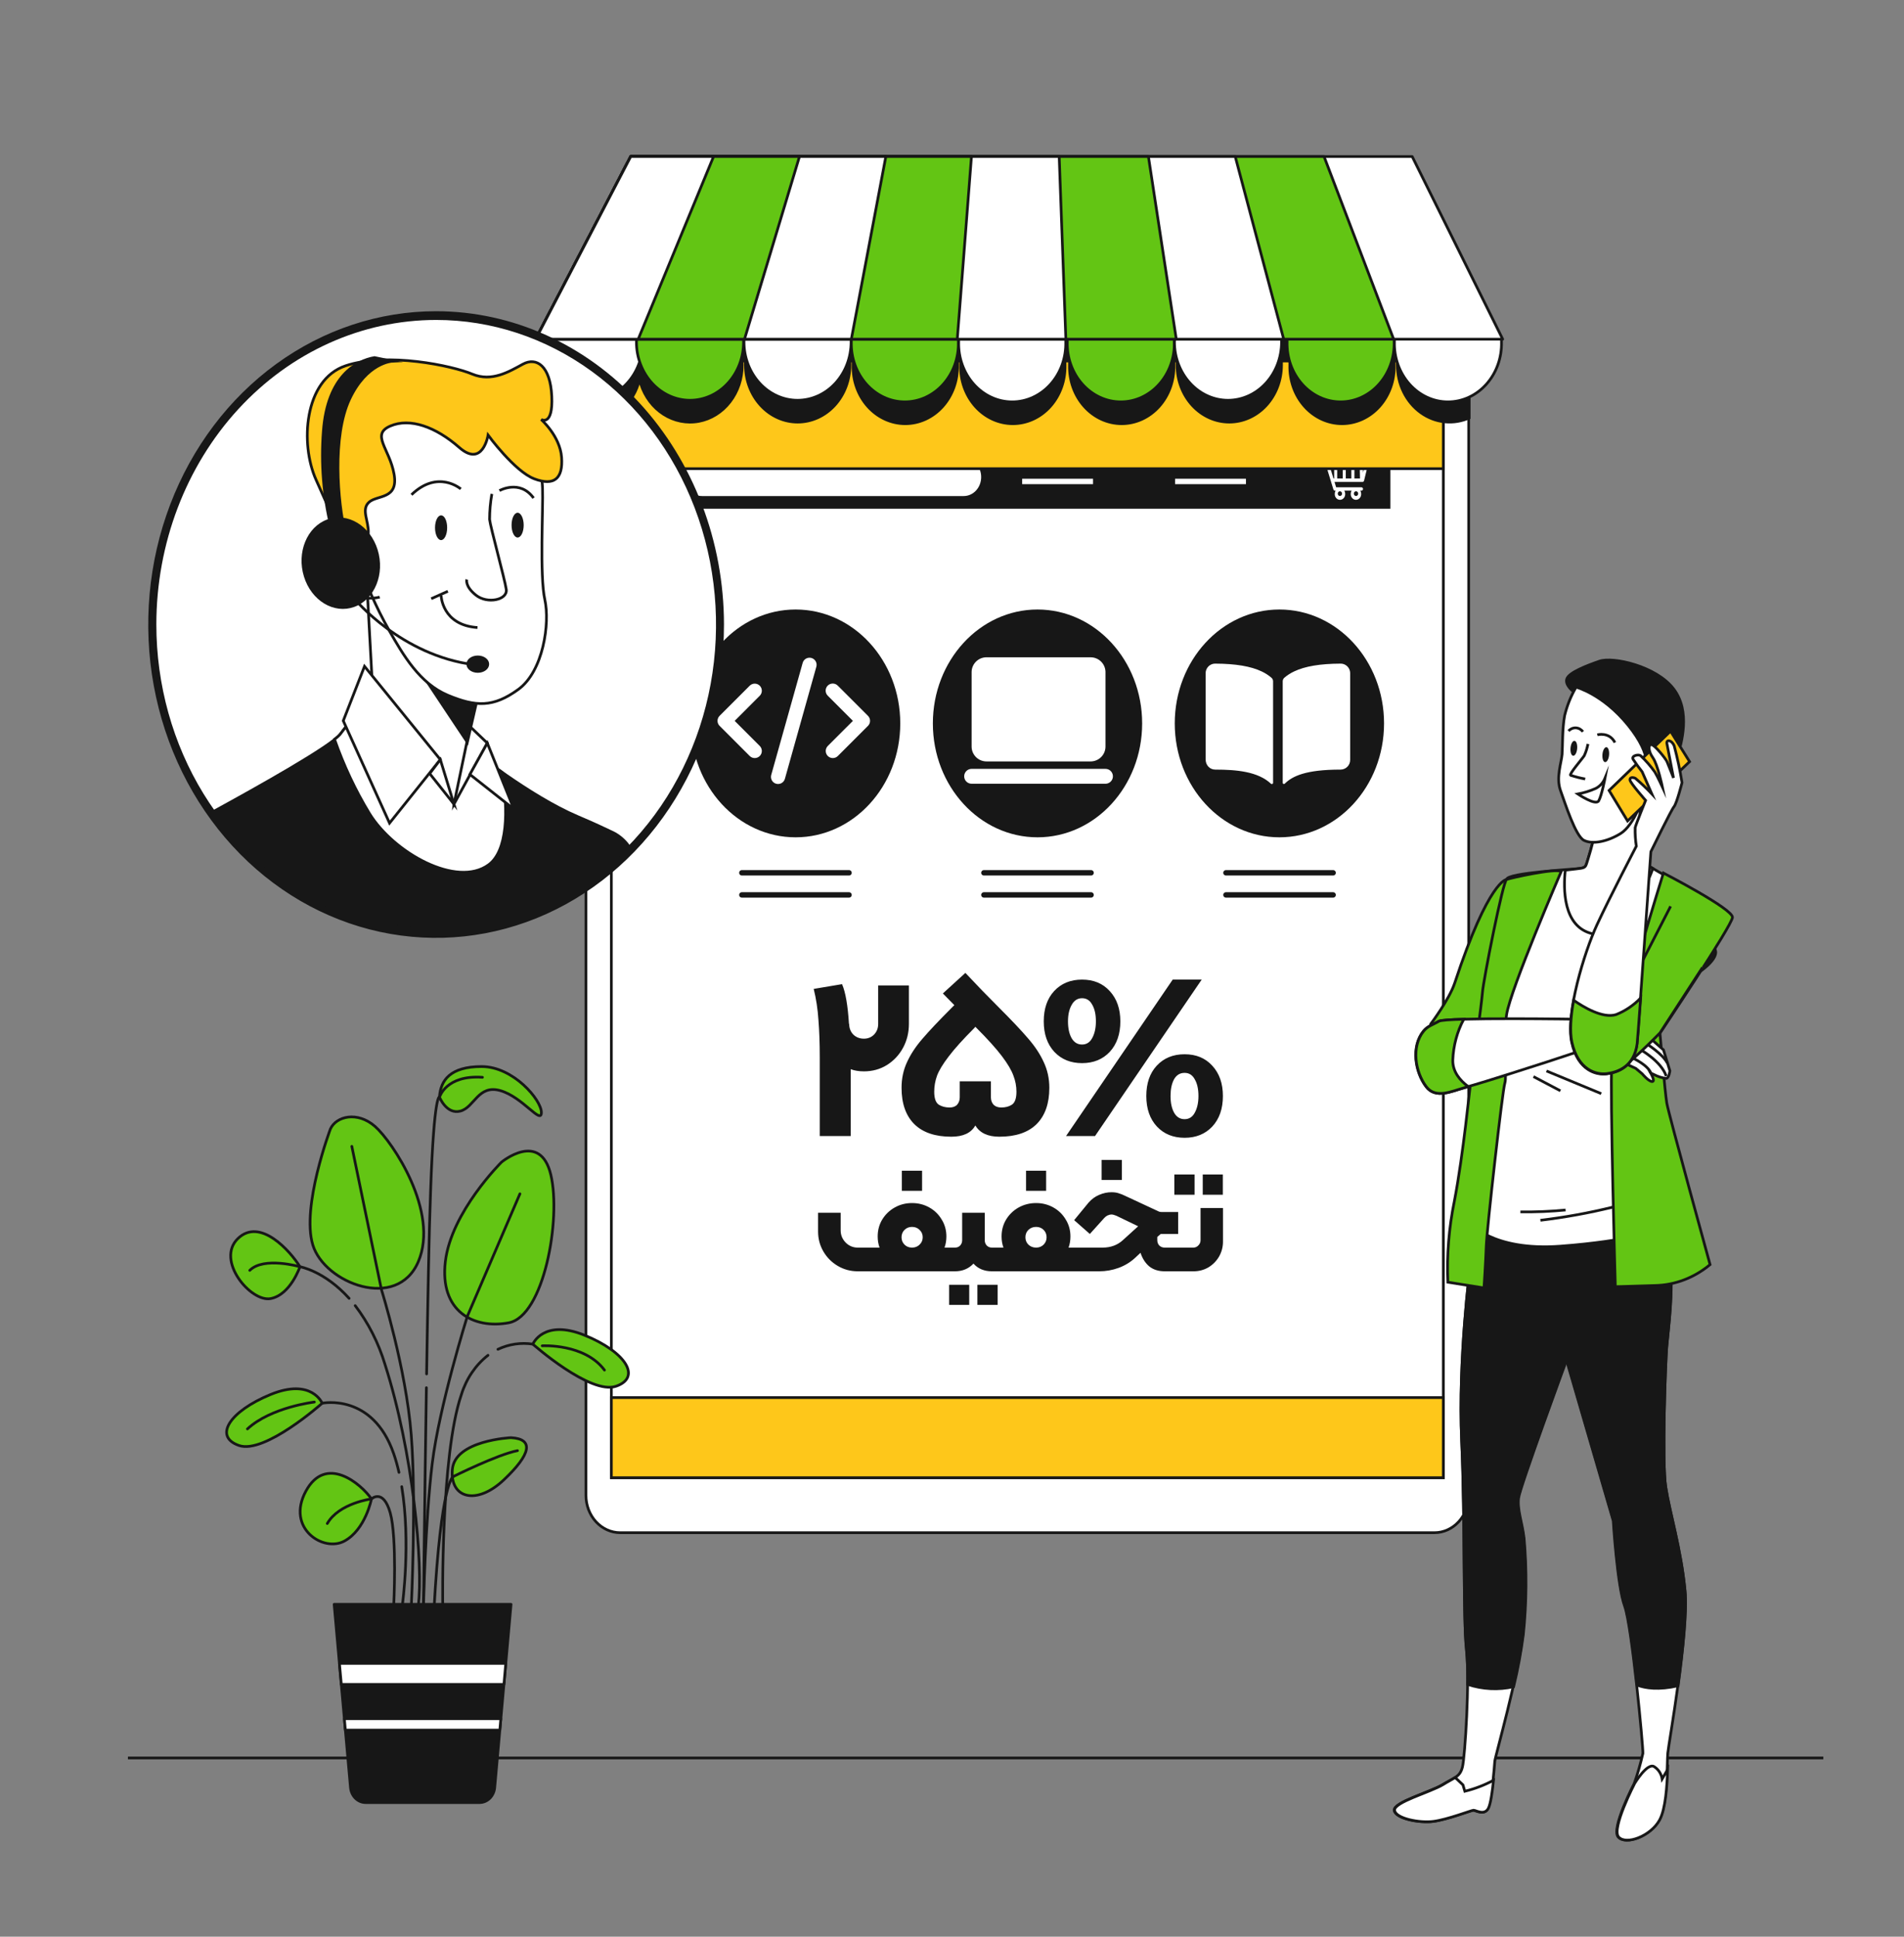 <svg width="704" height="716" viewBox="0 0 704 716" fill="none" xmlns="http://www.w3.org/2000/svg">
<rect x="0" y="0" width="704" height="716" fill="#808080" stroke="none"/>
<path d="M47.299 649.917H674.175" stroke="#171717" stroke-miterlimit="10"/>
<path d="M216.66 116.573H543.045V552.853C543.045 556.508 541.71 560.014 539.335 562.599C536.96 565.184 533.739 566.636 530.38 566.636H229.325C225.966 566.636 222.745 565.184 220.37 562.599C217.994 560.014 216.66 556.508 216.66 552.853V116.573Z" fill="white" stroke="#171717" stroke-miterlimit="10"/>
<path d="M533.676 116.638H226.044V546.309H533.676V116.638Z" fill="white" stroke="#171717" stroke-miterlimit="10"/>
<path d="M336.064 364.32V378.56C336.064 381.76 335.344 384.693 333.904 387.36C332.464 390.027 330.464 392.16 327.904 393.76C325.398 395.307 322.571 396.08 319.424 396.08C317.558 396.08 315.931 395.813 314.544 395.28V396.88V420H303.104V395.04V390.8C303.104 385.787 302.944 381.253 302.624 377.2C302.358 373.093 301.771 369.227 300.864 365.6L311.344 363.84C312.624 366.773 313.478 371.68 313.904 378.56H313.984C313.984 380.107 314.491 381.413 315.504 382.48C316.571 383.493 317.878 384 319.424 384C320.918 384 322.171 383.493 323.184 382.48C324.198 381.413 324.704 380.107 324.704 378.56V364.32H336.064ZM369.188 372.32C374.041 377.173 377.695 381.04 380.148 383.92C382.655 386.8 384.575 389.707 385.908 392.64C387.295 395.573 387.988 398.747 387.988 402.16C387.988 407.973 386.415 412.453 383.268 415.6C380.121 418.693 375.535 420.24 369.508 420.24C365.241 420.24 362.281 418.853 360.628 416.08C359.081 418.853 356.121 420.24 351.748 420.24C345.775 420.24 341.215 418.693 338.068 415.6C334.921 412.453 333.348 407.973 333.348 402.16C333.348 398.747 334.015 395.6 335.348 392.72C336.681 389.787 338.575 386.907 341.028 384.08C343.481 381.2 347.135 377.333 351.988 372.48L352.868 371.6L348.628 367.28L356.948 359.68C358.388 361.227 360.495 363.44 363.268 366.32C366.095 369.2 368.068 371.2 369.188 372.32ZM370.228 409.44C371.775 409.44 373.081 409.093 374.148 408.4C375.268 407.653 375.828 406.053 375.828 403.6C375.828 401.573 375.455 399.6 374.708 397.68C374.015 395.707 372.601 393.307 370.468 390.48C368.335 387.653 365.161 384.133 360.948 379.92L360.628 379.6L360.308 380C356.095 384.213 352.921 387.733 350.788 390.56C348.655 393.333 347.215 395.707 346.468 397.68C345.775 399.6 345.428 401.573 345.428 403.6C345.428 406.053 345.988 407.653 347.108 408.4C348.228 409.093 349.561 409.44 351.108 409.44C352.335 409.44 353.268 409.093 353.908 408.4C354.548 407.653 354.868 406.747 354.868 405.68V399.76H366.388V405.68C366.388 406.747 366.708 407.653 367.348 408.4C368.041 409.093 369.001 409.44 370.228 409.44ZM400.085 393.04C395.872 393.04 392.458 391.653 389.845 388.88C387.232 386.053 385.925 382.293 385.925 377.6C385.925 372.907 387.205 369.173 389.765 366.4C392.378 363.573 395.818 362.16 400.085 362.16C404.352 362.16 407.765 363.573 410.325 366.4C412.938 369.227 414.245 372.96 414.245 377.6C414.245 382.293 412.938 386.053 410.325 388.88C407.712 391.653 404.298 393.04 400.085 393.04ZM404.885 420H394.165L433.605 362.16H444.325L404.885 420ZM400.085 386.16C401.738 386.16 402.992 385.36 403.845 383.76C404.752 382.107 405.205 380.053 405.205 377.6C405.205 375.04 404.752 372.987 403.845 371.44C402.992 369.84 401.738 369.04 400.085 369.04C398.432 369.04 397.152 369.867 396.245 371.52C395.338 373.12 394.885 375.147 394.885 377.6C394.885 380.16 395.338 382.24 396.245 383.84C397.152 385.387 398.432 386.16 400.085 386.16ZM438.005 420.64C433.792 420.64 430.378 419.253 427.765 416.48C425.152 413.653 423.845 409.893 423.845 405.2C423.845 400.507 425.125 396.773 427.685 394C430.298 391.173 433.738 389.76 438.005 389.76C442.272 389.76 445.685 391.173 448.245 394C450.858 396.827 452.165 400.56 452.165 405.2C452.165 409.893 450.858 413.653 448.245 416.48C445.632 419.253 442.218 420.64 438.005 420.64ZM438.005 413.76C439.658 413.76 440.912 412.96 441.765 411.36C442.672 409.707 443.125 407.653 443.125 405.2C443.125 402.64 442.672 400.587 441.765 399.04C440.912 397.44 439.658 396.64 438.005 396.64C436.298 396.64 434.992 397.44 434.085 399.04C433.232 400.64 432.805 402.693 432.805 405.2C432.805 407.76 433.258 409.84 434.165 411.44C435.072 412.987 436.352 413.76 438.005 413.76Z" fill="#171717"/>
<path d="M340.937 432.822V440.246H333.455V432.822H340.937ZM351.667 461.242C352.054 461.242 352.247 461.435 352.247 461.822V469.42C352.247 469.807 352.054 470 351.667 470H317.157C314.489 470 312.034 469.343 309.791 468.028C307.548 466.713 305.77 464.935 304.455 462.692C303.14 460.449 302.483 457.994 302.483 455.326V448.366H310.835V454.862C310.835 456.602 311.454 458.11 312.691 459.386C313.928 460.623 315.417 461.242 317.157 461.242H325.219C324.755 459.966 324.523 458.593 324.523 457.124C324.523 454.804 325.084 452.716 326.205 450.86C327.365 448.965 328.912 447.477 330.845 446.394C332.778 445.311 334.905 444.77 337.225 444.77C339.545 444.77 341.672 445.311 343.605 446.394C345.538 447.477 347.066 448.965 348.187 450.86C349.347 452.716 349.927 454.804 349.927 457.124C349.927 458.593 349.695 459.966 349.231 461.242H351.667ZM333.339 457.414C333.339 458.497 333.706 459.405 334.441 460.14C335.176 460.875 336.104 461.242 337.225 461.242C338.346 461.242 339.274 460.875 340.009 460.14C340.782 459.405 341.169 458.497 341.169 457.414C341.169 456.331 340.782 455.423 340.009 454.688C339.274 453.953 338.346 453.586 337.225 453.586C336.104 453.586 335.176 453.953 334.441 454.688C333.706 455.423 333.339 456.331 333.339 457.414ZM348.741 461.822C348.741 461.435 348.935 461.242 349.321 461.242H353.091C353.865 461.242 354.503 460.991 355.005 460.488C355.508 459.947 355.759 459.289 355.759 458.516V448.366H364.111V458.516C364.111 459.289 364.363 459.947 364.865 460.488C365.368 460.991 366.006 461.242 366.779 461.242H370.549C370.936 461.242 371.129 461.435 371.129 461.822V469.42C371.129 469.807 370.936 470 370.549 470H366.779C363.918 470 361.637 469.053 359.935 467.158C358.157 469.053 355.875 470 353.091 470H349.321C348.935 470 348.741 469.807 348.741 469.42V461.822ZM350.945 474.988H358.369V482.412H350.945V474.988ZM361.385 474.988H368.867V482.412H361.385V474.988ZM386.802 432.822V440.246H379.378V432.822H386.802ZM397.938 461.242C398.324 461.242 398.518 461.435 398.518 461.822V469.42C398.518 469.807 398.324 470 397.938 470H368.242C367.855 470 367.662 469.807 367.662 469.42V461.822C367.662 461.435 367.855 461.242 368.242 461.242H371.026C370.562 459.966 370.33 458.593 370.33 457.124C370.33 454.804 370.89 452.716 372.012 450.86C373.172 448.965 374.718 447.477 376.652 446.394C378.624 445.311 380.77 444.77 383.09 444.77C385.41 444.77 387.536 445.311 389.47 446.394C391.403 447.477 392.93 448.965 394.052 450.86C395.212 452.716 395.792 454.804 395.792 457.124C395.792 458.593 395.56 459.966 395.096 461.242H397.938ZM379.146 457.414C379.146 458.497 379.513 459.405 380.248 460.14C381.021 460.875 381.968 461.242 383.09 461.242C384.211 461.242 385.139 460.875 385.874 460.14C386.608 459.405 386.976 458.497 386.976 457.414C386.976 456.331 386.608 455.423 385.874 454.688C385.139 453.953 384.211 453.586 383.09 453.586C381.968 453.586 381.021 453.953 380.248 454.688C379.513 455.423 379.146 456.331 379.146 457.414ZM414.799 436.244H407.317V428.82H414.799V436.244ZM395.601 470C395.215 470 395.021 469.807 395.021 469.42V461.822C395.021 461.435 395.215 461.242 395.601 461.242H407.665C410.681 461.242 413.195 460.314 415.205 458.458L420.831 453.354L412.769 449.468C411.996 449.159 411.416 449.004 411.029 449.004C410.527 449.004 410.024 449.12 409.521 449.352C409.057 449.584 408.651 449.893 408.303 450.28L402.967 456.196L397.167 451.092L402.503 444.596C403.625 443.32 404.92 442.373 406.389 441.754C407.897 441.097 409.425 440.768 410.971 440.768C412.054 440.768 412.963 440.903 413.697 441.174C414.471 441.406 415.244 441.715 416.017 442.102L428.487 447.902C428.719 448.018 429.029 448.076 429.415 448.076H435.621V456.196H429.183L427.907 457.298V458.516C427.907 459.289 428.159 459.947 428.661 460.488C429.203 460.991 429.86 461.242 430.633 461.242H437.303C437.69 461.242 437.883 461.435 437.883 461.822V469.42C437.883 469.807 437.69 470 437.303 470H430.633C428.352 470 426.457 469.401 424.949 468.202C423.48 466.965 422.397 465.283 421.701 463.156L419.787 464.954C418.009 466.617 415.959 467.873 413.639 468.724C411.319 469.575 408.922 470 406.447 470H395.601ZM434.215 434.214H441.697V441.696H434.215V434.214ZM444.713 434.214H452.137V441.696H444.713V434.214ZM434.969 470C434.582 470 434.389 469.807 434.389 469.42V461.822C434.389 461.435 434.582 461.242 434.969 461.242H441.233C441.967 461.242 442.586 460.971 443.089 460.43C443.63 459.889 443.901 459.251 443.901 458.516V446.626H452.195V459.038C452.195 461.01 451.711 462.847 450.745 464.548C449.778 466.211 448.463 467.545 446.801 468.55C445.138 469.517 443.301 470 441.291 470H434.969Z" fill="#171717"/>
<path d="M533.676 516.69H226.044V546.309H533.676V516.69Z" fill="#FEC71A" stroke="#171717" stroke-miterlimit="10"/>
<path d="M294.177 309.554C315.546 309.554 332.869 290.701 332.869 267.445C332.869 244.189 315.546 225.336 294.177 225.336C272.809 225.336 255.486 244.189 255.486 267.445C255.486 290.701 272.809 309.554 294.177 309.554Z" fill="#171717"/>
<g clip-path="url(#clip0_287_10383)">
<path d="M300.026 243.25C300.696 243.439 301.264 243.886 301.604 244.493C301.945 245.1 302.031 245.817 301.842 246.487L290.214 287.93C290.121 288.262 289.963 288.573 289.75 288.844C289.537 289.115 289.273 289.341 288.972 289.51C288.672 289.679 288.341 289.787 287.998 289.828C287.656 289.869 287.309 289.843 286.977 289.75C286.645 289.657 286.335 289.499 286.064 289.286C285.792 289.073 285.566 288.809 285.397 288.508C285.228 288.208 285.12 287.877 285.079 287.534C285.038 287.192 285.065 286.845 285.158 286.513L296.787 245.069C296.88 244.737 297.037 244.427 297.25 244.155C297.464 243.884 297.728 243.657 298.029 243.488C298.33 243.319 298.661 243.211 299.004 243.171C299.346 243.13 299.694 243.157 300.026 243.25ZM280.918 253.506C281.411 253.999 281.687 254.666 281.687 255.362C281.687 256.058 281.411 256.726 280.918 257.218L271.639 266.5L280.918 275.779C281.162 276.023 281.356 276.312 281.488 276.631C281.62 276.949 281.688 277.291 281.688 277.636C281.688 277.98 281.62 278.322 281.489 278.64C281.357 278.959 281.164 279.249 280.92 279.492C280.676 279.736 280.387 279.93 280.068 280.062C279.75 280.194 279.408 280.262 279.064 280.262C278.719 280.262 278.377 280.194 278.059 280.063C277.74 279.931 277.451 279.737 277.207 279.494L266.069 268.356C265.577 267.864 265.3 267.196 265.3 266.5C265.3 265.804 265.577 265.136 266.069 264.644L277.207 253.506C277.699 253.014 278.367 252.738 279.063 252.738C279.759 252.738 280.426 253.014 280.918 253.506ZM306.082 257.218C305.831 256.976 305.631 256.686 305.493 256.366C305.356 256.046 305.283 255.701 305.28 255.353C305.277 255.004 305.344 254.658 305.476 254.336C305.608 254.013 305.803 253.72 306.049 253.474C306.296 253.227 306.589 253.032 306.911 252.9C307.234 252.768 307.58 252.702 307.928 252.705C308.277 252.708 308.621 252.78 308.941 252.918C309.262 253.056 309.551 253.256 309.793 253.506L320.931 264.644C321.423 265.136 321.7 265.804 321.7 266.5C321.7 267.196 321.423 267.864 320.931 268.356L309.793 279.494C309.301 279.986 308.633 280.262 307.937 280.262C307.24 280.262 306.573 279.985 306.08 279.492C305.588 279 305.312 278.332 305.312 277.636C305.312 276.939 305.589 276.272 306.082 275.779L315.361 266.5L306.082 257.218Z" fill="white"/>
</g>
<path d="M383.616 309.554C404.985 309.554 422.308 290.701 422.308 267.445C422.308 244.189 404.985 225.336 383.616 225.336C362.248 225.336 344.925 244.189 344.925 267.445C344.925 290.701 362.248 309.554 383.616 309.554Z" fill="#171717"/>
<g clip-path="url(#clip1_287_10383)">
<path d="M408.75 284.25C409.451 284.251 410.125 284.519 410.635 285C411.144 285.481 411.451 286.139 411.492 286.839C411.533 287.539 411.306 288.228 410.856 288.765C410.406 289.303 409.768 289.648 409.072 289.731L408.75 289.75H359.25C358.549 289.749 357.875 289.481 357.365 289C356.855 288.519 356.549 287.861 356.508 287.161C356.467 286.461 356.694 285.772 357.144 285.235C357.594 284.697 358.232 284.352 358.928 284.269L359.25 284.25H408.75ZM403.25 243C404.637 243 405.974 243.524 406.991 244.467C408.009 245.411 408.632 246.704 408.736 248.088L408.75 248.5V276C408.75 277.388 408.226 278.724 407.283 279.742C406.339 280.759 405.046 281.382 403.662 281.486L403.25 281.5H364.75C363.362 281.5 362.026 280.976 361.008 280.033C359.991 279.089 359.368 277.796 359.264 276.412L359.25 276V248.5C359.249 247.112 359.774 245.776 360.717 244.758C361.66 243.741 362.954 243.118 364.337 243.014L364.75 243H403.25Z" fill="white"/>
</g>
<path d="M473.055 309.554C494.424 309.554 511.747 290.701 511.747 267.445C511.747 244.189 494.424 225.336 473.055 225.336C451.687 225.336 434.364 244.189 434.364 267.445C434.364 290.701 451.687 309.554 473.055 309.554Z" fill="#171717"/>
<path d="M466.515 248.238C462.493 246.318 456.871 245.377 449.344 245.344C448.634 245.334 447.938 245.541 447.349 245.937C446.865 246.264 446.469 246.705 446.196 247.221C445.923 247.736 445.78 248.311 445.781 248.895V280.746C445.781 282.899 447.313 284.523 449.344 284.523C457.256 284.523 465.192 285.263 469.946 289.756C470.011 289.818 470.093 289.859 470.181 289.875C470.269 289.89 470.36 289.88 470.443 289.844C470.525 289.809 470.595 289.75 470.644 289.674C470.693 289.599 470.719 289.512 470.719 289.422V251.892C470.719 251.639 470.665 251.389 470.56 251.158C470.455 250.928 470.302 250.722 470.111 250.556C469.022 249.625 467.812 248.846 466.515 248.238ZM497.651 245.934C497.062 245.539 496.366 245.333 495.656 245.344C488.129 245.377 482.507 246.313 478.485 248.238C477.188 248.845 475.978 249.623 474.888 250.552C474.697 250.718 474.545 250.924 474.44 251.154C474.335 251.384 474.281 251.635 474.281 251.888V289.42C474.281 289.506 474.307 289.59 474.354 289.662C474.402 289.734 474.47 289.79 474.549 289.823C474.629 289.857 474.716 289.866 474.801 289.85C474.885 289.834 474.963 289.793 475.025 289.733C477.883 286.894 482.898 284.52 495.661 284.521C496.606 284.521 497.512 284.146 498.18 283.478C498.848 282.81 499.223 281.904 499.223 280.959V248.896C499.225 248.311 499.082 247.735 498.808 247.218C498.533 246.702 498.136 246.261 497.651 245.934Z" fill="white"/>
<path d="M514.093 164.677H249.695V188.074H514.093V164.677Z" fill="#171717"/>
<path d="M377.945 177.991H404.15" stroke="white" stroke-width="2" stroke-miterlimit="10"/>
<path d="M434.482 177.991H460.688" stroke="white" stroke-width="2" stroke-miterlimit="10"/>
<path d="M505.823 170.752C505.77 170.678 505.703 170.617 505.626 170.575C505.549 170.533 505.464 170.511 505.377 170.51H491.005L490.456 168.7C490.415 168.581 490.342 168.477 490.247 168.402C490.152 168.327 490.039 168.285 489.921 168.28H486.284C486.21 168.28 486.136 168.296 486.068 168.327C486 168.358 485.937 168.403 485.885 168.46C485.833 168.517 485.791 168.585 485.763 168.659C485.734 168.734 485.72 168.814 485.72 168.894C485.72 168.975 485.734 169.055 485.763 169.129C485.791 169.204 485.833 169.271 485.885 169.328C485.937 169.385 486 169.431 486.068 169.462C486.136 169.492 486.21 169.508 486.284 169.508H489.521L493.025 180.965C493.064 181.086 493.136 181.191 493.231 181.266C493.327 181.341 493.441 181.382 493.559 181.385H493.841C493.639 181.715 493.53 182.103 493.529 182.5C493.506 182.79 493.538 183.082 493.624 183.358C493.71 183.634 493.848 183.888 494.029 184.103C494.21 184.317 494.429 184.489 494.674 184.606C494.919 184.724 495.184 184.784 495.452 184.784C495.72 184.784 495.985 184.724 496.23 184.606C496.475 184.489 496.695 184.317 496.875 184.103C497.056 183.888 497.194 183.634 497.28 183.358C497.366 183.082 497.398 182.79 497.375 182.5C497.374 182.103 497.265 181.715 497.063 181.385H499.75C499.548 181.715 499.439 182.103 499.438 182.5C499.415 182.79 499.447 183.082 499.533 183.358C499.619 183.634 499.757 183.888 499.938 184.103C500.119 184.317 500.339 184.489 500.584 184.606C500.829 184.724 501.093 184.784 501.361 184.784C501.629 184.784 501.894 184.724 502.139 184.606C502.384 184.489 502.604 184.317 502.784 184.103C502.965 183.888 503.103 183.634 503.189 183.358C503.275 183.082 503.307 182.79 503.284 182.5C503.283 182.103 503.174 181.715 502.972 181.385H503.403C503.477 181.385 503.55 181.369 503.619 181.338C503.687 181.307 503.749 181.262 503.802 181.205C503.854 181.148 503.896 181.08 503.924 181.006C503.952 180.931 503.967 180.851 503.967 180.771C503.967 180.69 503.952 180.61 503.924 180.536C503.896 180.461 503.854 180.394 503.802 180.337C503.749 180.28 503.687 180.234 503.619 180.203C503.55 180.173 503.477 180.157 503.403 180.157H494.034L493.425 178.153H503.818C503.939 178.154 504.057 178.112 504.154 178.034C504.25 177.955 504.32 177.843 504.353 177.717L505.942 171.253C505.956 171.166 505.953 171.075 505.933 170.989C505.912 170.902 505.875 170.822 505.823 170.752ZM495.43 183.372C495.217 183.372 495.013 183.28 494.863 183.117C494.712 182.953 494.628 182.731 494.628 182.5C494.628 182.268 494.712 182.046 494.863 181.883C495.013 181.719 495.217 181.627 495.43 181.627C495.642 181.627 495.846 181.719 495.997 181.883C496.147 182.046 496.231 182.268 496.231 182.5C496.231 182.731 496.147 182.953 495.997 183.117C495.846 183.28 495.642 183.372 495.43 183.372ZM501.369 183.372C501.211 183.369 501.057 183.315 500.927 183.217C500.797 183.12 500.697 182.982 500.639 182.823C500.58 182.663 500.566 182.488 500.599 182.32C500.632 182.152 500.709 181.998 500.822 181.877C500.934 181.757 501.077 181.675 501.232 181.643C501.388 181.611 501.548 181.629 501.694 181.695C501.839 181.762 501.964 181.874 502.051 182.017C502.138 182.16 502.185 182.328 502.185 182.5C502.186 182.626 502.163 182.751 502.115 182.866C502.068 182.982 501.998 183.084 501.91 183.167C501.823 183.25 501.72 183.312 501.608 183.347C501.497 183.382 501.379 183.391 501.265 183.372H501.369ZM502.853 176.909H500.79V171.69H502.749L502.853 176.909ZM497.597 171.69H499.661V176.909H497.597V171.69ZM496.484 176.909H494.42V171.69H496.484V176.909ZM491.451 171.69H493.307V176.909H493.054L491.451 171.69ZM503.967 174.76V171.69H504.724L503.967 174.76Z" fill="white"/>
<path d="M356.342 183.388H259.568C258.721 183.391 257.881 183.211 257.098 182.859C256.314 182.508 255.602 181.992 255.002 181.34C254.402 180.689 253.927 179.915 253.602 179.063C253.277 178.211 253.11 177.298 253.11 176.376C253.11 174.511 253.79 172.724 255.002 171.405C256.213 170.087 257.855 169.347 259.568 169.347H356.342C357.189 169.347 358.028 169.529 358.811 169.882C359.594 170.236 360.305 170.754 360.904 171.406C361.502 172.059 361.976 172.834 362.299 173.687C362.622 174.54 362.788 175.453 362.786 176.376C362.786 178.236 362.107 180.019 360.898 181.334C359.69 182.65 358.051 183.388 356.342 183.388Z" fill="white"/>
<path d="M274.297 322.675H313.924" stroke="#171717" stroke-width="2" stroke-linecap="round" stroke-linejoin="round"/>
<path d="M274.297 330.851H313.924" stroke="#171717" stroke-width="2" stroke-linecap="round" stroke-linejoin="round"/>
<path d="M363.795 322.675H403.422" stroke="#171717" stroke-width="2" stroke-linecap="round" stroke-linejoin="round"/>
<path d="M363.795 330.851H403.422" stroke="#171717" stroke-width="2" stroke-linecap="round" stroke-linejoin="round"/>
<path d="M453.293 322.675H492.92" stroke="#171717" stroke-width="2" stroke-linecap="round" stroke-linejoin="round"/>
<path d="M453.293 330.851H492.92" stroke="#171717" stroke-width="2" stroke-linecap="round" stroke-linejoin="round"/>
<path d="M533.676 116.638H226.044V173.273H533.676V116.638Z" fill="#FEC71A" stroke="#171717" stroke-miterlimit="10"/>
<path d="M216.66 156.549C217.046 156.549 217.417 156.549 217.803 156.549C221.9 156.545 225.895 155.158 229.238 152.579C232.58 150.001 235.106 146.358 236.466 142.152C238.013 146.955 241.072 151.007 245.101 153.589C249.131 156.172 253.87 157.118 258.479 156.26C263.089 155.403 267.27 152.796 270.282 148.903C273.294 145.011 274.943 140.083 274.935 134.994C274.935 134.638 274.935 134.299 274.935 133.96H275.128C275.128 134.299 275.128 134.638 275.128 134.994C275.128 140.711 277.215 146.193 280.929 150.236C284.644 154.278 289.681 156.549 294.934 156.549C300.187 156.549 305.225 154.278 308.939 150.236C312.654 146.193 314.74 140.711 314.74 134.994C314.74 134.638 314.74 134.299 314.74 133.96H314.918C314.918 134.299 314.918 134.638 314.918 134.994C314.846 137.873 315.304 140.739 316.267 143.422C317.229 146.105 318.676 148.551 320.522 150.616C322.367 152.68 324.574 154.321 327.013 155.442C329.451 156.562 332.07 157.139 334.717 157.139C337.364 157.139 339.983 156.562 342.422 155.442C344.86 154.321 347.067 152.68 348.912 150.616C350.758 148.551 352.205 146.105 353.167 143.422C354.13 140.739 354.588 137.873 354.516 134.994C354.516 134.638 354.516 134.299 354.516 133.96H354.694C354.694 134.299 354.694 134.638 354.694 134.994C354.621 137.873 355.08 140.739 356.042 143.422C357.005 146.105 358.451 148.551 360.297 150.616C362.143 152.68 364.35 154.321 366.788 155.442C369.226 156.562 371.846 157.139 374.493 157.139C377.139 157.139 379.759 156.562 382.197 155.442C384.635 154.321 386.842 152.68 388.688 150.616C390.534 148.551 391.98 146.105 392.943 143.422C393.905 140.739 394.364 137.873 394.291 134.994C394.291 134.638 394.291 134.299 394.291 133.96H394.944C394.944 134.299 394.944 134.638 394.944 134.994C394.872 137.873 395.33 140.739 396.293 143.422C397.255 146.105 398.702 148.551 400.548 150.616C402.393 152.68 404.6 154.321 407.039 155.442C409.477 156.562 412.096 157.139 414.743 157.139C417.39 157.139 420.009 156.562 422.448 155.442C424.886 154.321 427.093 152.68 428.938 150.616C430.784 148.551 432.231 146.105 433.193 143.422C434.156 140.739 434.614 137.873 434.542 134.994C434.542 134.638 434.542 134.299 434.542 133.96H434.72C434.72 134.299 434.72 134.638 434.72 134.994C434.72 140.711 436.807 146.193 440.521 150.236C444.235 154.278 449.273 156.549 454.526 156.549C459.779 156.549 464.817 154.278 468.531 150.236C472.245 146.193 474.332 140.711 474.332 134.994C474.332 134.638 474.332 134.299 474.332 133.96H476.411C476.411 134.299 476.411 134.638 476.411 134.994C476.338 137.873 476.797 140.739 477.759 143.422C478.721 146.105 480.168 148.551 482.014 150.616C483.859 152.68 486.067 154.321 488.505 155.442C490.943 156.562 493.563 157.139 496.209 157.139C498.856 157.139 501.476 156.562 503.914 155.442C506.352 154.321 508.559 152.68 510.405 150.616C512.25 148.551 513.697 146.105 514.659 143.422C515.622 140.739 516.08 137.873 516.008 134.994C516.008 134.638 516.008 134.299 516.008 133.96H516.186C516.186 134.299 516.186 134.638 516.186 134.994C516.184 138.553 516.992 142.058 518.538 145.195C520.085 148.332 522.322 151.002 525.048 152.968C527.775 154.934 530.907 156.133 534.164 156.459C537.421 156.785 540.702 156.228 543.713 154.836V116.573H216.66V156.549Z" fill="#171717"/>
<path d="M198.072 125.008C198.072 125.476 198.072 125.961 198.072 126.43C198.072 132.147 200.158 137.629 203.873 141.672C207.587 145.714 212.625 147.985 217.878 147.985C223.131 147.985 228.168 145.714 231.883 141.672C235.597 137.629 237.684 132.147 237.684 126.43C237.684 125.961 237.684 125.476 237.684 125.008H198.072Z" fill="white" stroke="#171717" stroke-linecap="round" stroke-linejoin="round"/>
<path d="M235.397 125.008C235.397 125.476 235.323 125.961 235.323 126.43C235.323 132.147 237.41 137.629 241.124 141.672C244.839 145.714 249.876 147.985 255.129 147.985C260.382 147.985 265.42 145.714 269.134 141.672C272.849 137.629 274.935 132.147 274.935 126.43C274.935 125.961 274.935 125.476 274.861 125.008H235.397Z" fill="#63C514" stroke="#171717" stroke-linecap="round" stroke-linejoin="round"/>
<path d="M275.084 125.008C275.084 125.476 275.084 125.961 275.084 126.43C275.084 132.147 277.171 137.629 280.885 141.672C284.599 145.714 289.637 147.985 294.89 147.985C300.143 147.985 305.181 145.714 308.895 141.672C312.609 137.629 314.696 132.147 314.696 126.43C314.696 125.961 314.696 125.476 314.696 125.008H275.084Z" fill="white" stroke="#171717" stroke-linecap="round" stroke-linejoin="round"/>
<path d="M314.77 125.008C314.77 125.476 314.77 125.961 314.77 126.43C314.698 129.309 315.156 132.175 316.119 134.858C317.081 137.541 318.528 139.987 320.373 142.052C322.219 144.116 324.426 145.757 326.864 146.878C329.302 147.998 331.922 148.575 334.569 148.575C337.215 148.575 339.835 147.998 342.273 146.878C344.711 145.757 346.919 144.116 348.764 142.052C350.61 139.987 352.057 137.541 353.019 134.858C353.981 132.175 354.44 129.309 354.367 126.43C354.367 125.961 354.367 125.476 354.367 125.008H314.77Z" fill="#63C514" stroke="#171717" stroke-linecap="round" stroke-linejoin="round"/>
<path d="M354.457 125.008C354.457 125.476 354.457 125.961 354.457 126.43C354.384 129.309 354.843 132.175 355.805 134.858C356.767 137.541 358.214 139.987 360.06 142.052C361.906 144.116 364.113 145.757 366.551 146.878C368.989 147.998 371.609 148.575 374.255 148.575C376.902 148.575 379.522 147.998 381.96 146.878C384.398 145.757 386.605 144.116 388.451 142.052C390.296 139.987 391.743 137.541 392.705 134.858C393.668 132.175 394.126 129.309 394.054 126.43C394.054 125.961 394.054 125.476 394.054 125.008H354.457Z" fill="white" stroke="#171717" stroke-linecap="round" stroke-linejoin="round"/>
<path d="M394.618 125.008C394.618 125.476 394.618 125.961 394.618 126.43C394.546 129.309 395.004 132.175 395.967 134.858C396.929 137.541 398.376 139.987 400.221 142.052C402.067 144.116 404.274 145.757 406.712 146.878C409.151 147.998 411.77 148.575 414.417 148.575C417.063 148.575 419.683 147.998 422.121 146.878C424.56 145.757 426.767 144.116 428.612 142.052C430.458 139.987 431.905 137.541 432.867 134.858C433.829 132.175 434.288 129.309 434.216 126.43C434.216 125.961 434.216 125.476 434.216 125.008H394.618Z" fill="#63C514" stroke="#171717" stroke-linecap="round" stroke-linejoin="round"/>
<path d="M434.319 125.008C434.319 125.476 434.245 125.961 434.245 126.43C434.245 132.147 436.331 137.629 440.046 141.672C443.76 145.714 448.798 147.985 454.051 147.985C459.304 147.985 464.341 145.714 468.056 141.672C471.77 137.629 473.857 132.147 473.857 126.43C473.857 125.961 473.857 125.476 473.783 125.008H434.319Z" fill="white" stroke="#171717" stroke-linecap="round" stroke-linejoin="round"/>
<path d="M475.891 125.008C475.891 125.476 475.891 125.961 475.891 126.43C475.819 129.309 476.277 132.175 477.24 134.858C478.202 137.541 479.649 139.987 481.494 142.052C483.34 144.116 485.547 145.757 487.985 146.878C490.423 147.998 493.043 148.575 495.69 148.575C498.336 148.575 500.956 147.998 503.394 146.878C505.833 145.757 508.04 144.116 509.885 142.052C511.731 139.987 513.178 137.541 514.14 134.858C515.102 132.175 515.561 129.309 515.488 126.43C515.488 125.961 515.488 125.476 515.488 125.008H475.891Z" fill="#63C514" stroke="#171717" stroke-linecap="round" stroke-linejoin="round"/>
<path d="M515.578 125.008C515.578 125.476 515.578 125.961 515.578 126.43C515.505 129.309 515.964 132.175 516.926 134.858C517.889 137.541 519.335 139.987 521.181 142.052C523.027 144.116 525.234 145.757 527.672 146.878C530.11 147.998 532.73 148.575 535.376 148.575C538.023 148.575 540.643 147.998 543.081 146.878C545.519 145.757 547.726 144.116 549.572 142.052C551.417 139.987 552.864 137.541 553.827 134.858C554.789 132.175 555.247 129.309 555.175 126.43C555.175 125.961 555.175 125.476 555.175 125.008H515.578Z" fill="white" stroke="#171717" stroke-linecap="round" stroke-linejoin="round"/>
<path d="M233.215 57.869L198.072 125.396H555.62L522.155 57.869H233.215Z" fill="white" stroke="#171717" stroke-linecap="round" stroke-linejoin="round"/>
<path d="M233.215 57.869L198.072 125.396H515.295L489.565 57.869H233.215Z" fill="#63C514" stroke="#171717" stroke-linecap="round" stroke-linejoin="round"/>
<path d="M233.215 57.869L198.072 125.396H474.644L456.724 57.869H233.215Z" fill="white" stroke="#171717" stroke-linecap="round" stroke-linejoin="round"/>
<path d="M233.215 57.869L198.072 125.396H434.928L424.624 57.869H233.215Z" fill="#63C514" stroke="#171717" stroke-linecap="round" stroke-linejoin="round"/>
<path d="M233.215 57.869L198.072 125.396H394.098L391.634 57.869H233.215Z" fill="white" stroke="#171717" stroke-linecap="round" stroke-linejoin="round"/>
<path d="M233.215 57.869L198.072 125.396H353.952L359.193 57.869H233.215Z" fill="#63C514" stroke="#171717" stroke-linecap="round" stroke-linejoin="round"/>
<path d="M233.215 57.869L198.072 125.396H314.785L327.539 57.869H233.215Z" fill="white" stroke="#171717" stroke-linecap="round" stroke-linejoin="round"/>
<path d="M233.215 57.869L198.072 125.396H275.277L295.603 57.869H233.215Z" fill="#63C514" stroke="#171717" stroke-linecap="round" stroke-linejoin="round"/>
<path d="M233.215 57.869L198.072 125.396H235.977L263.845 57.869H233.215Z" fill="white" stroke="#171717" stroke-linecap="round" stroke-linejoin="round"/>
<path d="M557.061 325.147C557.061 325.147 550.528 325.147 537.864 363.475C535.889 369.421 529.089 378.47 529.089 378.47L548.613 393.465L560.787 330.334L557.061 325.147Z" fill="#63C514" stroke="#171717" stroke-miterlimit="10"/>
<path d="M581.692 255.617C581.692 255.617 578.485 253.193 579.361 250.899C580.237 248.604 586.428 246.164 591.417 244.435C596.406 242.706 612.366 246.245 618.795 254.664C625.224 263.082 621.66 274.684 620.28 279.661C618.899 284.638 608.625 291.617 612.5 298C616.375 304.383 593.859 307.573 593.221 310.287C592.582 313.002 604.816 313.002 606.657 323.085C608.498 333.168 602.693 341.602 602.56 342.717C602.426 343.832 594 348 622.5 348C651 348 619.865 366.293 615.5 365C611.135 363.707 609.175 358.537 609.175 358.537C609.175 358.537 606.917 331.27 595.5 325C584.083 318.73 591.12 315.359 591.417 304C591.714 292.641 585.344 295.399 586.176 292.232C587.007 289.065 581.692 255.617 581.692 255.617Z" fill="#171717" stroke="#171717" stroke-miterlimit="10"/>
<path d="M543.297 451.878L543.565 468.602C543.565 468.602 539.111 502.535 540.447 532.655C541.783 562.774 540.966 598.5 542.228 609.892C543.49 621.284 541.664 649.529 540.744 653.229C539.823 656.93 537.923 657.059 533.32 659.822C528.718 662.585 515.118 666.285 515.504 669.291C515.89 672.296 524.694 674.058 529.92 673.363C535.146 672.668 543.832 669.307 544.663 669.242C545.495 669.178 548.687 671.359 550.172 668.531C551.656 665.704 552.532 652.938 552.696 651.113C552.859 649.287 561.515 619.022 563.089 604.107C564.295 592.353 564.389 580.495 563.371 568.72C562.732 563.016 560.758 558.023 561.322 553.758C561.886 549.492 579.138 502.567 579.138 502.567L596.495 562.225C596.495 562.225 597.979 586.365 600.696 593.718C603.413 601.07 607.6 646.103 607.452 648.22C606.604 651.995 605.538 655.708 604.26 659.337C604.26 659.337 595.589 676.013 598.321 679.131C601.053 682.25 610.199 678.857 613.48 672.862C616.761 666.867 616.33 651.856 616.657 648.156C616.984 644.455 624.496 603.138 623.012 587.836C621.527 572.534 617.31 558.944 615.885 549.686C614.46 540.427 615.781 503.747 616.256 497.978C616.731 492.21 619.033 475.712 617.296 465.871C615.558 456.031 613.42 448.323 613.42 448.323L544.114 445.916L543.297 451.878Z" fill="white" stroke="#171717" stroke-miterlimit="10"/>
<path d="M617.266 465.855C615.544 455.999 613.391 448.307 613.391 448.307L544.084 445.9L543.297 451.878L543.565 468.602C543.565 468.602 539.111 502.535 540.447 532.655C541.783 562.774 540.966 598.5 542.228 609.892C542.612 614.155 542.756 618.44 542.659 622.722C548.172 624.543 554.015 624.837 559.659 623.578C561.208 617.198 562.408 610.723 563.252 604.188C564.458 592.434 564.552 580.576 563.534 568.801C562.896 563.097 560.921 558.104 561.485 553.838C562.049 549.573 579.302 502.648 579.302 502.648L596.658 562.305C596.658 562.305 598.143 586.446 600.86 593.798C602.211 597.466 603.933 610.555 605.314 622.981C608.417 624.16 613.272 624.855 620.473 623.239C622.225 610.312 623.784 595.77 623.012 587.917C621.527 572.615 617.31 559.025 615.885 549.766C614.46 540.508 615.781 503.828 616.256 498.059C616.731 492.291 619.003 475.696 617.266 465.855Z" fill="#171717" stroke="#171717" stroke-miterlimit="10"/>
<path d="M541.62 662.23L540.922 659.87L538.561 657.624L537.923 657.22C536.824 657.931 535.369 658.642 533.469 659.822C528.911 662.569 515.266 666.285 515.652 669.291C516.038 672.296 524.842 674.058 530.069 673.363C535.295 672.668 543.98 669.307 544.812 669.242C545.643 669.178 548.835 671.359 550.32 668.531C551.152 666.916 551.805 662.294 552.221 658.174C548.846 659.976 545.288 661.337 541.62 662.23Z" fill="white" stroke="#171717" stroke-miterlimit="10"/>
<path d="M614.579 657.673C614.417 656.706 614.058 655.79 613.529 654.993C612.999 654.197 612.313 653.539 611.52 653.068C608.937 651.759 604.408 659.337 604.408 659.337C604.408 659.337 595.738 676.013 598.469 679.131C601.201 682.25 610.347 678.857 613.628 672.862C615.87 668.725 616.375 660.242 616.598 654.199L614.579 657.673Z" fill="white" stroke="#171717" stroke-miterlimit="10"/>
<path d="M589.472 309.085C589.472 309.085 588.343 313.836 587.319 317.035C586.295 320.235 586.532 320.639 584.513 321.01C582.494 321.382 557.12 322.626 557.061 325.147C557.001 327.668 550.261 355.121 550.261 355.121C550.261 355.121 548.36 380.151 549.177 386.533C549.993 392.916 548.731 425.023 548.731 425.023L543.268 451.878C543.268 451.878 551.493 462.591 576.896 460.717C602.3 458.843 614.504 454.577 614.504 454.577L609.293 381.411L631.831 333.097L606.398 318.312V295.383L589.472 309.085Z" fill="white" stroke="#171717" stroke-miterlimit="10"/>
<path d="M571.804 395.937L592.056 404.324" stroke="#171717" stroke-miterlimit="10"/>
<path d="M566.994 398.022L576.956 403.273" stroke="#171717" stroke-miterlimit="10"/>
<path d="M596.287 446.287C587.47 448.45 578.547 450.068 569.562 451.135" stroke="#171717" stroke-miterlimit="10"/>
<path d="M578.871 447.338C573.318 447.879 567.743 448.111 562.168 448.032" stroke="#171717" stroke-miterlimit="10"/>
<path d="M606.397 318.28V295.383L589.487 309.085C589.487 309.085 588.358 313.836 587.334 317.035C586.309 320.235 586.547 320.639 584.528 321.01C584.023 321.107 581.811 321.35 578.752 321.705C578.054 328.169 577.698 342.711 588.893 345.232C599.731 347.623 607.867 329.93 611.163 321.075L606.397 318.28Z" fill="white" stroke="#171717" stroke-miterlimit="10"/>
<path d="M582.761 254.033C580.85 257.283 579.417 260.838 578.515 264.569C577.609 269.529 577.802 275.88 577.579 278.869C577.357 281.858 575.263 287.482 576.985 292.232C578.708 296.983 582.538 309.166 585.701 310.701C588.863 312.236 594.312 311.186 599.226 308.148C604.141 305.11 608.135 294.591 608.491 289.905C608.847 285.219 611.327 279.693 602.018 268.156C592.709 256.619 582.761 254.033 582.761 254.033Z" fill="white" stroke="#171717" stroke-miterlimit="10"/>
<path d="M587.141 275.039C586.862 276.542 586.402 277.998 585.775 279.37C585.032 280.533 580.073 286.237 580.712 286.625C582.487 287.198 584.291 287.657 586.116 287.999" stroke="#171717" stroke-miterlimit="10"/>
<path d="M583.4 293.541C585.664 293.119 587.879 292.431 590.007 291.489C591.538 290.717 592.762 289.368 593.451 287.692C593.451 287.692 592.219 294.155 591.106 296.078C589.992 298.001 583.4 293.541 583.4 293.541Z" stroke="#171717" stroke-miterlimit="10"/>
<path d="M583.148 276.785C583.014 278.303 582.346 279.483 581.663 279.402C580.98 279.321 580.564 278.045 580.698 276.51C580.831 274.975 581.5 273.811 582.182 273.892C582.865 273.973 583.281 275.25 583.148 276.785Z" fill="#171717"/>
<path d="M594.951 279.128C594.817 280.646 594.149 281.826 593.466 281.761C592.783 281.697 592.367 280.388 592.501 278.869C592.635 277.35 593.303 276.171 593.986 276.235C594.669 276.3 595.084 277.609 594.951 279.128Z" fill="#171717"/>
<path d="M579.955 270.24C580.309 269.852 580.734 269.548 581.203 269.35C581.672 269.151 582.174 269.062 582.676 269.088C583.179 269.114 583.671 269.254 584.12 269.5C584.569 269.746 584.966 270.092 585.285 270.515" stroke="#171717" stroke-miterlimit="10"/>
<path d="M597.118 274.522C595.025 270.45 590.601 271.662 590.601 271.662" stroke="#171717" stroke-miterlimit="10"/>
<path d="M577.238 322.222C577.238 322.222 558.516 365.624 557.061 375.061C555.606 384.497 557.269 397.941 556.408 400.446C555.546 402.95 549.771 454.286 549.548 460.523C549.325 466.76 548.702 476.148 548.702 476.148L535.339 474.031C534.918 463.974 535.727 453.899 537.745 444.074C541.13 426.477 543.461 401.641 543.906 399.153C544.352 396.665 547.811 371.231 548.152 366.755C548.494 362.279 555.71 325.696 557.061 325.147C558.412 324.598 575.501 320.8 577.238 322.222Z" fill="#63C514" stroke="#171717" stroke-miterlimit="10"/>
<path d="M584.409 376.822C584.409 376.822 534.538 376.03 531.969 377.565C529.995 378.745 527.857 379.294 526.298 381.233C521.695 386.905 523.165 396.325 527.322 401.771C530.796 406.344 536.795 403.387 541.204 402.191C546.891 400.575 552.547 398.797 558.204 397.004C567.429 394.095 576.629 391.106 585.805 388.036L586.503 387.81L584.409 376.822Z" fill="white" stroke="#171717" stroke-miterlimit="10"/>
<path d="M532.028 377.565C530.054 378.745 527.916 379.294 526.357 381.233C521.754 386.905 523.224 396.325 527.381 401.771C530.855 406.343 536.854 403.387 541.263 402.191L542.852 401.706C539.882 399.476 537.047 396.244 537.165 391.865C537.376 386.562 538.767 381.394 541.219 376.806C536.23 376.935 532.667 377.177 532.028 377.565Z" fill="#63C514" stroke="#171717" stroke-miterlimit="10"/>
<path d="M615.039 322.756C615.039 322.756 596.688 381.686 595.96 392.883C595.233 404.081 597.267 475.68 597.267 475.68C597.267 475.68 599.108 475.68 611.951 475.26C619.317 475.112 626.446 472.4 632.291 467.52C632.291 467.52 616.954 411.773 616.286 407.814C615.618 403.855 613.762 381.96 613.762 381.96C613.762 381.96 640.368 342.291 640.576 339.156C640.784 336.022 615.039 322.756 615.039 322.756Z" fill="#63C514" stroke="#171717" stroke-miterlimit="10"/>
<path d="M609.56 383.301L615.068 388.149L617.429 395.857C617.429 395.857 617.177 398.426 616.123 398.701C614.496 398.503 612.914 398 611.446 397.214L610.347 396.713C610.347 396.713 612.188 399.848 610.881 399.848C609.575 399.848 607.199 396.988 607.199 396.988L604.839 395L598.024 391.849L609.56 383.301Z" fill="white" stroke="#171717" stroke-miterlimit="10"/>
<path d="M603.71 391.171C603.71 391.171 609.278 393.708 610.421 396.729L603.71 391.171Z" fill="white"/>
<path d="M603.71 391.171C603.71 391.171 609.278 393.708 610.421 396.729" stroke="#171717" stroke-miterlimit="10"/>
<path d="M606.68 388.133C606.68 388.133 614.297 392.415 616.078 397.828L606.68 388.133Z" fill="white"/>
<path d="M606.68 388.133C606.68 388.133 614.297 392.415 616.078 397.828" stroke="#171717" stroke-miterlimit="10"/>
<path d="M608.848 385.919C608.848 385.919 614.787 389.652 616.464 392.98L608.848 385.919Z" fill="white"/>
<path d="M608.848 385.919C608.848 385.919 614.787 389.652 616.464 392.98" stroke="#171717" stroke-miterlimit="10"/>
<path d="M617.696 335.068L593.035 383.027C593.035 383.027 597.237 393.869 598.811 394.726C600.385 395.582 613.762 381.88 613.762 381.88L629.5 357.642" fill="#63C514"/>
<path d="M617.696 335.068L593.035 383.027C593.035 383.027 597.237 393.869 598.811 394.726C600.385 395.582 613.762 381.88 613.762 381.88L629.5 357.642" stroke="#171717" stroke-miterlimit="10"/>
<path d="M617.682 270.321L594.951 292.232L601.795 303.511L624.719 281.584L617.682 270.321Z" fill="#FEC71A" stroke="#171717" stroke-miterlimit="10"/>
<path d="M605.032 312.834C604.679 310.566 604.535 308.266 604.601 305.967C604.928 304.61 608.461 295.9 608.461 295.9C608.461 295.9 602.745 289.437 602.671 288.338C602.597 287.239 603.844 287.352 604.675 287.74C606.798 289.543 608.83 291.469 610.763 293.509L607.185 285.332C605.995 283.849 604.875 282.302 603.829 280.695C603.131 279.402 605.744 278.772 606.606 279.37C608.552 281.189 610.323 283.22 611.891 285.429C612.797 286.916 614.682 290.988 614.682 290.988C614.682 290.988 612.945 282.682 611.149 280.146C609.352 277.609 609.412 275.169 610.644 275.298C611.876 275.427 615.87 280.469 616.345 281.535C616.82 282.602 618.765 287.578 618.765 287.578C618.765 287.578 616.627 276.397 616.33 274.878C616.033 273.359 618.082 273.407 619.047 275.783C620.23 280.242 621.191 284.768 621.928 289.34C621.928 289.34 619.968 297.047 618.958 298.227C617.949 299.407 610.406 314.87 610.406 314.87C610.406 314.87 605.655 382.849 605.269 385.968C604.171 394.499 597.965 396.519 594.119 397.02C590.274 397.521 583.414 395.824 581.128 385.321C578.841 374.818 585.775 352.083 590.452 341.952C595.129 331.82 605.032 312.834 605.032 312.834Z" fill="white" stroke="#171717" stroke-miterlimit="10"/>
<path d="M597.504 375.109C592.545 376.612 585.389 372.265 581.855 369.793C580.757 375.772 580.371 381.33 581.187 385.208C583.474 395.711 590.318 397.424 594.179 396.907C598.039 396.39 604.23 394.386 605.329 385.854C605.448 384.933 605.952 378.082 606.62 368.985C604.001 371.687 600.898 373.772 597.504 375.109Z" fill="#63C514" stroke="#171717" stroke-miterlimit="10"/>
<path d="M235.412 311.633C276.393 267.032 276.393 194.719 235.412 150.118C194.431 105.517 127.987 105.517 87.005 150.118C46.024 194.719 46.024 267.032 87.005 311.633C127.987 356.234 194.431 356.234 235.412 311.633Z" fill="white"/>
<path d="M161.266 118.286C181.732 118.283 201.738 124.885 218.756 137.257C235.774 149.629 249.038 167.216 256.871 187.794C264.705 208.371 266.755 231.014 262.763 252.859C258.771 274.705 248.916 294.771 234.445 310.521C219.973 326.27 201.536 336.996 181.463 341.34C161.391 345.685 140.585 343.453 121.678 334.928C102.771 326.403 86.611 311.967 75.243 293.446C63.874 274.926 57.808 253.152 57.811 230.878C57.811 201.017 68.711 172.379 88.112 151.263C107.514 130.148 133.828 118.286 161.266 118.286ZM161.266 115.054C140.213 115.051 119.632 121.843 102.126 134.57C84.62 147.297 70.975 165.389 62.917 186.557C54.859 207.725 52.75 231.017 56.856 253.49C60.963 275.962 71.101 296.604 85.987 312.806C100.874 329.007 119.841 340.041 140.49 344.51C161.138 348.979 182.541 346.684 201.99 337.914C221.44 329.144 238.064 314.294 249.758 295.242C261.453 276.189 267.693 253.791 267.69 230.878C267.659 200.17 256.436 170.73 236.484 149.016C216.533 127.302 189.482 115.088 161.266 115.054Z" fill="#171717"/>
<path d="M161.266 343.487C187.725 343.512 213.181 332.469 232.368 312.64C230.835 310.557 228.871 308.896 226.637 307.793C223.668 306.355 219.541 304.432 213.587 301.895C195.652 294.268 174.079 276.882 174.079 276.882L132.314 264.375C132.314 264.375 130.354 265.296 125.87 271.388C122.678 275.734 95.077 291.198 79.428 299.746C89.081 313.37 101.48 324.4 115.669 331.984C129.858 339.567 145.458 343.503 161.266 343.487Z" fill="#171717" stroke="#171717" stroke-miterlimit="10"/>
<path d="M136.62 300.78C145.528 315.242 168.868 328.395 180.701 319.685C187.56 314.644 188.125 299.843 185.511 285.478C178.697 280.63 174.02 276.898 174.02 276.898L132.255 264.391C132.255 264.391 130.295 265.312 125.811 271.404C125.174 272.127 124.461 272.767 123.688 273.31C127.055 282.958 131.392 292.17 136.62 300.78Z" fill="white" stroke="#171717" stroke-miterlimit="10"/>
<path d="M167.858 297.29L180.181 274.716L170.931 265.878L167.858 297.29Z" fill="white" stroke="#171717" stroke-miterlimit="10"/>
<path d="M180.181 274.716L189.995 299.116L173.737 286.302L180.181 274.716Z" fill="white" stroke="#171717" stroke-miterlimit="10"/>
<path d="M135.625 215.237L137.585 251.529L167.858 297.29L176.544 255.504L135.907 208.224L135.625 215.237Z" fill="white" stroke="#171717" stroke-miterlimit="10"/>
<path d="M157.302 251.109L172.802 274.393L176.499 258.332L157.302 251.109Z" fill="#171717" stroke="#171717" stroke-miterlimit="10"/>
<path d="M134.778 246.342L162.81 280.824L144.028 304.303L126.924 266.475L134.778 246.342Z" fill="white" stroke="#171717" stroke-miterlimit="10"/>
<path d="M162.81 280.824L167.858 297.29L158.875 285.995L162.81 280.824Z" fill="white" stroke="#171717" stroke-miterlimit="10"/>
<path d="M133.056 201.502C133.056 201.502 129.968 193.891 128.008 179.236C126.049 164.58 136.412 145.303 152.952 146.305C169.491 147.306 189.386 154.238 193.87 162.463C198.354 170.688 200.314 173.144 200.596 180.464C200.878 187.784 199.482 212.781 201.442 221.636C203.402 230.49 200.878 248.184 191.628 254.89C182.379 261.596 175.935 261.353 165.557 257.023C155.179 252.692 149.032 242.076 143.984 233.237C138.936 224.399 134.734 214.316 134.17 211.569C133.606 208.822 133.056 201.502 133.056 201.502Z" fill="white" stroke="#171717" stroke-miterlimit="10"/>
<path d="M181.859 182.597C181.311 185.712 181.032 188.877 181.028 192.049C181.31 194.796 186.625 214.009 187.189 217.903C187.753 221.797 180.181 223.397 175.98 220.036C171.778 216.675 172.609 214.235 172.609 214.235" stroke="#171717" stroke-miterlimit="10"/>
<path d="M163.092 220.117C163.092 220.117 163.36 231.104 176.544 232.009" stroke="#171717" stroke-miterlimit="10"/>
<path d="M165.601 218.598L159.439 221.345" stroke="#171717" stroke-miterlimit="10"/>
<path d="M170.367 180.771C170.367 180.771 161.963 173.451 152.149 182.904" stroke="#171717" stroke-miterlimit="10"/>
<path d="M184.665 181.385C184.665 181.385 192.237 177.103 197.285 184.132" stroke="#171717" stroke-miterlimit="10"/>
<path d="M165.334 195.103C165.334 197.624 164.324 199.676 163.092 199.676C161.86 199.676 160.85 197.624 160.85 195.103C160.85 192.583 161.845 190.53 163.092 190.53C164.339 190.53 165.334 192.518 165.334 195.103Z" fill="#171717"/>
<path d="M193.633 194.134C193.633 196.671 192.638 198.723 191.391 198.723C190.144 198.723 189.149 196.671 189.149 194.134C189.149 191.597 190.159 189.561 191.391 189.561C192.623 189.561 193.633 191.662 193.633 194.134Z" fill="#171717"/>
<path d="M130.577 202.423C130.577 202.423 135.892 201.809 136.174 197.236C136.457 192.663 133.383 188.398 136.457 185.651C139.53 182.904 147.384 184.73 145.706 175.277C144.029 165.824 137.021 160.637 144.311 157.503C151.601 154.368 161.118 157.81 169.818 165.436C178.518 173.063 180.463 160.863 180.463 160.863C180.463 160.863 190.277 174.275 197.552 177.022C204.828 179.769 208.213 177.022 207.649 169.104C207.084 161.187 200.076 155.063 200.076 155.063C200.076 155.063 204.531 157.81 204.011 146.531C203.491 135.252 198.399 131.891 193.351 134.622C188.303 137.353 181.859 141.344 174.584 138.29C167.309 135.236 143.182 130.049 127.771 135.236C112.36 140.423 110.949 164.224 116.844 177.329C122.738 190.434 127.771 202.035 127.771 202.035L130.577 202.423Z" fill="#FEC71A" stroke="#171717" stroke-miterlimit="10"/>
<path d="M138.416 204.249C138.416 204.249 128.899 192.049 124.683 196.929C120.466 201.809 124.133 212.49 128.899 217.677C133.665 222.864 140.391 220.731 140.391 220.731" stroke="#171717" stroke-miterlimit="10"/>
<path d="M130.85 223.892C138.11 221.237 141.828 212.063 139.154 203.401C136.48 194.738 128.427 189.868 121.167 192.522C113.907 195.177 110.189 204.351 112.863 213.013C115.537 221.676 123.59 226.546 130.85 223.892Z" fill="#171717" stroke="#171717" stroke-miterlimit="10"/>
<path d="M122.441 195.023C119.603 183.443 118.629 171.416 119.56 159.474C121.045 138.904 131.883 133.329 138.461 132.198L145.023 133.539C145.023 133.539 135.58 133.992 129.211 147.63C122.841 161.267 124.757 185.408 127.726 197.721L122.441 195.023Z" fill="#171717" stroke="#171717" stroke-miterlimit="10"/>
<path d="M131.067 221.393C131.067 221.393 148.319 242.399 175.43 245.76" stroke="#171717" stroke-miterlimit="10"/>
<path d="M180.36 245.534C180.36 247.021 178.697 248.233 176.663 248.233C174.629 248.233 172.966 247.021 172.966 245.534C172.966 244.047 174.614 242.852 176.663 242.852C178.712 242.852 180.36 244.064 180.36 245.534Z" fill="#171717" stroke="#171717" stroke-miterlimit="10"/>
<path d="M110.904 468.311C110.904 468.311 107.43 478.685 100.066 480.091C92.702 481.497 79.695 465.952 87.936 457.921C96.176 449.891 107.43 462.64 110.904 468.311Z" fill="#63C514" stroke="#171717" stroke-linecap="round" stroke-linejoin="round"/>
<path d="M122.173 417.364C122.173 417.364 111.335 446.126 115.67 460.281C120.005 474.435 146.849 484.809 154.674 466.421C162.498 448.032 145.142 422.082 138.639 416.41C132.136 410.739 124.341 412.645 122.173 417.364Z" fill="#63C514" stroke="#171717" stroke-linecap="round" stroke-linejoin="round"/>
<path d="M185.452 429.628C185.452 429.628 166.819 448.016 164.666 466.421C162.513 484.825 175.059 491.418 188.065 489.043C201.071 486.667 207.574 450.828 203.67 434.33C199.765 417.832 185.452 429.628 185.452 429.628Z" fill="#63C514" stroke="#171717" stroke-linecap="round" stroke-linejoin="round"/>
<path d="M188.912 531.507C188.912 531.507 168.126 532.461 167.25 543.303C166.374 554.145 176.351 556.505 186.313 547.084C196.276 537.664 197.582 531.976 188.912 531.507Z" fill="#63C514" stroke="#171717" stroke-linecap="round" stroke-linejoin="round"/>
<path d="M167.591 545.888C167.591 545.888 183.923 537.728 191.346 536.306" stroke="#171717" stroke-linecap="round" stroke-linejoin="round"/>
<path d="M137.347 554.145C137.347 554.145 135.179 565.456 127.37 569.722C119.56 573.988 105.693 565.004 113.072 551.318C120.451 537.631 133.442 548.49 137.347 554.145Z" fill="#63C514" stroke="#171717" stroke-linecap="round" stroke-linejoin="round"/>
<path d="M119.13 518.774C119.13 518.774 115.24 509.338 100.066 515.543C84.892 521.748 78.835 531.103 88.367 534.4C97.899 537.696 119.13 518.774 119.13 518.774Z" fill="#63C514" stroke="#171717" stroke-linecap="round" stroke-linejoin="round"/>
<path d="M116.235 518.338C116.235 518.338 100.155 520.229 91.484 528.276" stroke="#171717" stroke-linecap="round" stroke-linejoin="round"/>
<path d="M162.483 405.568C162.483 405.568 165.082 412.177 170.278 410.755C175.475 409.333 176.781 400.85 185.021 403.209C193.261 405.568 200.18 415.942 200.18 411.288C200.18 406.634 189.787 394.305 178.088 394.305C166.388 394.305 162.914 399.428 162.483 405.568Z" fill="#63C514" stroke="#171717" stroke-linecap="round" stroke-linejoin="round"/>
<path d="M152.046 594.525C152.046 594.525 153.991 555.05 152.046 530.376C150.101 505.702 141.044 476.811 141.044 476.811L130.087 423.811" stroke="#171717" stroke-linecap="round" stroke-linejoin="round"/>
<path d="M156.574 594.525C156.574 594.525 157.227 562.095 159.826 540.96C162.424 519.825 172.772 486.684 172.772 486.684L192.237 441.359" stroke="#171717" stroke-linecap="round" stroke-linejoin="round"/>
<path d="M167.591 545.888C167.591 545.888 163.063 547.294 160.464 595.22" stroke="#171717" stroke-linecap="round" stroke-linejoin="round"/>
<path d="M145.572 593.815C145.572 593.815 146.864 568.446 144.281 559.284C141.697 550.122 137.347 554.145 137.347 554.145C137.347 554.145 125.35 555.68 121.015 563.243" stroke="#171717" stroke-linecap="round" stroke-linejoin="round"/>
<path d="M148.542 549.621C151.942 570.288 148.809 593.136 148.809 593.136" stroke="#171717" stroke-linecap="round" stroke-linejoin="round"/>
<path d="M119.13 518.774C119.13 518.774 137.793 514.88 145.573 537.437C146.343 539.694 146.992 541.998 147.518 544.337" stroke="#171717" stroke-linecap="round" stroke-linejoin="round"/>
<path d="M197.018 496.928C197.018 496.928 200.922 487.492 216.096 493.616C231.27 499.74 237.328 509.192 227.796 512.489C218.264 515.785 197.018 496.928 197.018 496.928Z" fill="#63C514" stroke="#171717" stroke-linecap="round" stroke-linejoin="round"/>
<path d="M200.492 497.542C200.492 497.542 216.126 496.605 223.505 506.526" stroke="#171717" stroke-linecap="round" stroke-linejoin="round"/>
<path d="M180.434 501.049C175.833 504.653 172.389 509.74 170.59 515.591C162.825 538.213 163.701 593.831 163.701 593.831" stroke="#171717" stroke-linecap="round" stroke-linejoin="round"/>
<path d="M197.018 496.928C192.633 496.258 188.163 496.918 184.101 498.835" stroke="#171717" stroke-linecap="round" stroke-linejoin="round"/>
<path d="M131.334 482.692C136.217 489.107 139.949 496.463 142.336 504.377C152.729 536.807 156.574 578.399 154.644 593.895" stroke="#171717" stroke-linecap="round" stroke-linejoin="round"/>
<path d="M129.092 480.01C119.932 469.83 110.905 468.311 110.905 468.311C110.905 468.311 97.542 464.466 92.346 469.652" stroke="#171717" stroke-linecap="round" stroke-linejoin="round"/>
<path d="M157.658 513.038C157.02 553.951 156.574 594.526 156.574 594.526" stroke="#171717" stroke-linecap="round" stroke-linejoin="round"/>
<path d="M157.732 507.948C158.163 480.883 158.668 454.399 159.217 440.163C160.509 403.516 162.528 405.568 162.528 405.568C162.528 405.568 164.918 397.343 178.385 398.28" stroke="#171717" stroke-linecap="round" stroke-linejoin="round"/>
<path d="M177.331 666.415H135.194C133.8 666.414 132.455 665.85 131.421 664.832C130.387 663.814 129.737 662.415 129.597 660.905L123.554 593.12H188.956L182.913 660.905C182.773 662.412 182.126 663.809 181.095 664.827C180.063 665.845 178.722 666.41 177.331 666.415Z" fill="#171717" stroke="#171717" stroke-linecap="round" stroke-linejoin="round"/>
<path d="M125.5 614.966L126.197 622.722H186.328L187.011 614.966H125.5Z" fill="white" stroke="#171717" stroke-linecap="round" stroke-linejoin="round"/>
<path d="M184.813 639.624L185.184 635.407H127.325L127.696 639.624H184.813Z" fill="white" stroke="#171717" stroke-linecap="round" stroke-linejoin="round"/>
<defs>
<clipPath id="clip0_287_10383">
<rect width="63" height="63" fill="white" transform="translate(262 235)"/>
</clipPath>
<clipPath id="clip1_287_10383">
<rect width="66" height="66" fill="white" transform="translate(351 231)"/>
</clipPath>
</defs>
</svg>
